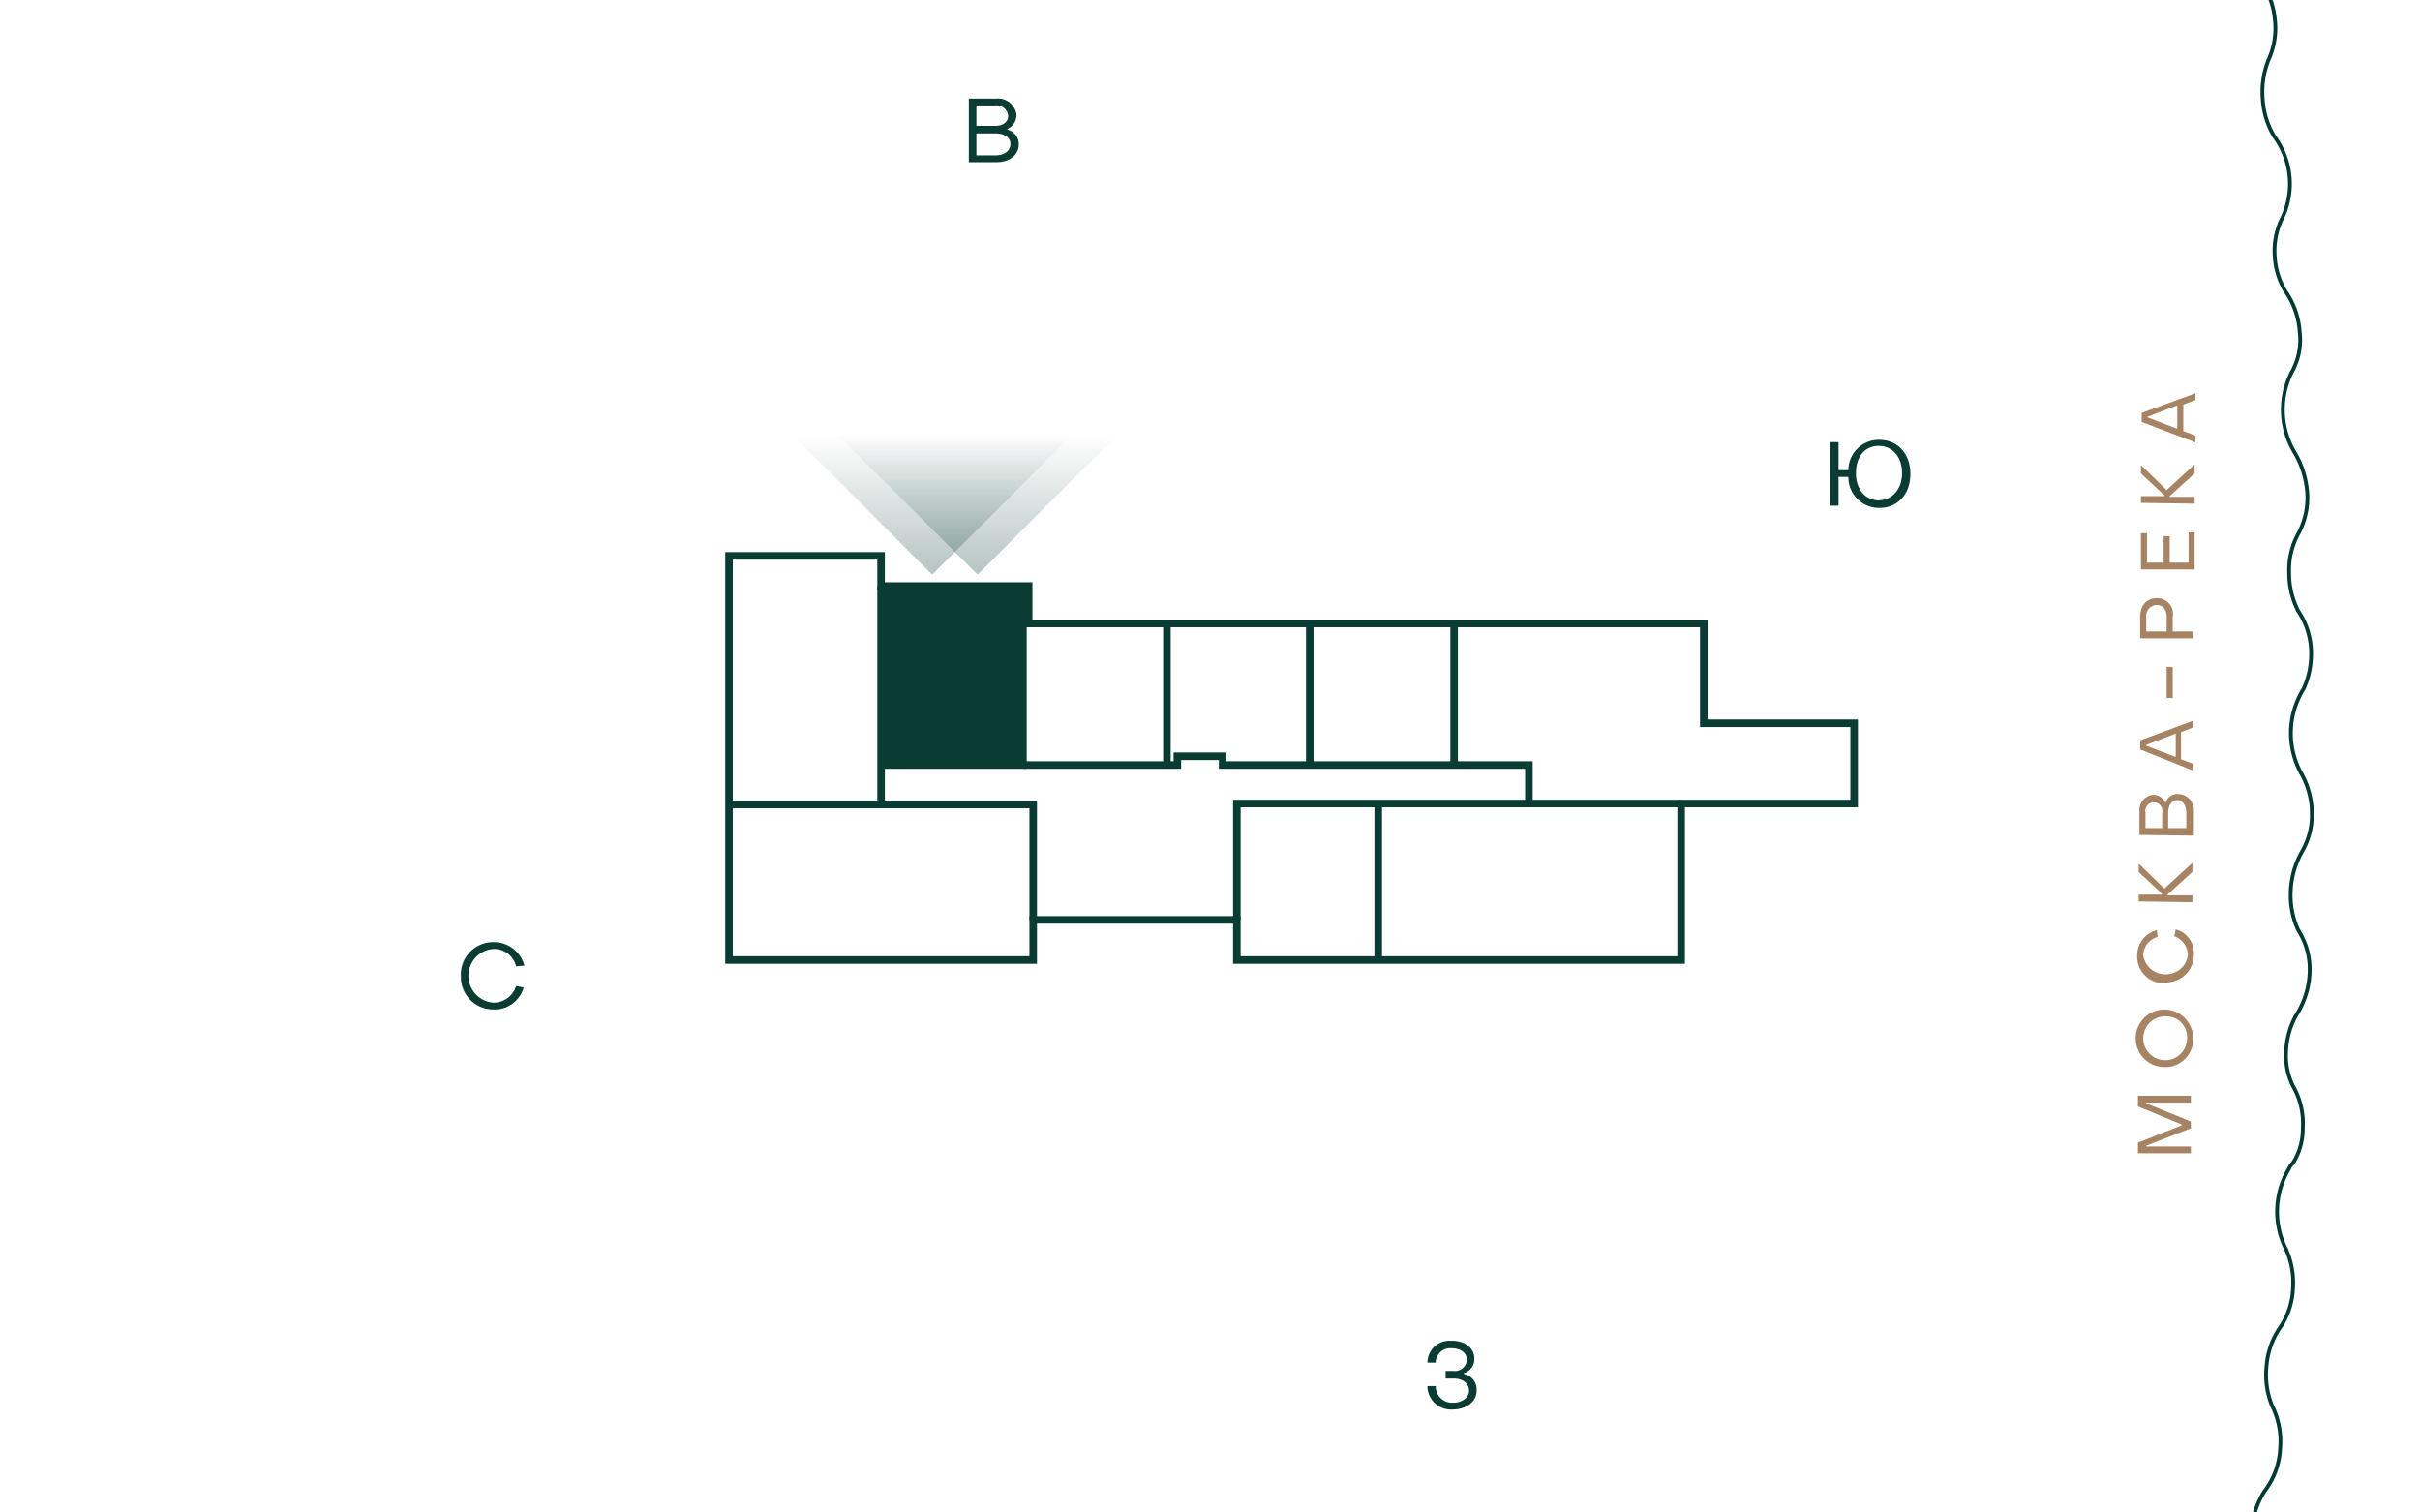 <svg xmlns="http://www.w3.org/2000/svg" xmlns:xlink="http://www.w3.org/1999/xlink" viewBox="0 0 320 200">
  <defs>
    <style>
      .cls-1, .cls-4, .cls-8 {
        fill: none;
      }

      .cls-2 {
        fill: #0a3c33;
      }

      .cls-3 {
        clip-path: url(#clip-path);
      }

      .cls-4 {
        stroke: #003a31;
        stroke-linejoin: round;
        stroke-width: 0.5px;
      }

      .cls-5 {
        fill: #a68463;
      }

      .cls-6 {
        clip-path: url(#clip-path-2);
      }

      .cls-7 {
        clip-path: url(#clip-path-3);
      }

      .cls-8 {
        stroke: #0a3c33;
        stroke-miterlimit: 10;
      }

      .cls-9 {
        fill: url(#linear-gradient);
      }

      .cls-10 {
        fill: url(#linear-gradient-2);
      }
    </style>
    <clipPath id="clip-path">
      <rect class="cls-1" width="320" height="200"/>
    </clipPath>
    <clipPath id="clip-path-2">
      <rect class="cls-1" y="421.451" width="320" height="200"/>
    </clipPath>
    <clipPath id="clip-path-3">
      <rect class="cls-1" y="212.044" width="320" height="200"/>
    </clipPath>
    <linearGradient id="linear-gradient" x1="-2619.341" y1="1025.575" x2="-2619.341" y2="1044.075" gradientTransform="matrix(-1, 0, 0, 1, -2490.076, -968.086)" gradientUnits="userSpaceOnUse">
      <stop offset="0" stop-color="#0a3c33" stop-opacity="0"/>
      <stop offset="1" stop-color="#0a3c33" stop-opacity="0.3"/>
    </linearGradient>
    <linearGradient id="linear-gradient-2" x1="-2613.341" y1="1025.575" x2="-2613.341" y2="1044.075" xlink:href="#linear-gradient"/>
  </defs>
  <g id="компас">
    <path class="cls-2" d="M60.949,129.082a4.273,4.273,0,0,1,4.1-4.5h.3a4.171,4.171,0,0,1,4,3.1l-1.1.1a3.009,3.009,0,0,0-3-2.3,3.559,3.559,0,0,0,0,7.1,3.121,3.121,0,0,0,3-2.2l1,.2a3.967,3.967,0,0,1-4,2.9,4.268,4.268,0,0,1-4.3-4.3Z"/>
    <path class="cls-2" d="M244.412,63.063h-1.3v3.8h-1.1v-8.4h1.1v3.7h1.3a4.012,4.012,0,0,1,4-4h.1c2.4,0,4.1,1.8,4.1,4.5s-1.7,4.5-4.1,4.5a4.055,4.055,0,0,1-4.1-4.1Zm7.1-.5c0-2.2-1.3-3.6-3.1-3.6s-3,1.4-3,3.6,1.3,3.6,3,3.6S251.512,64.763,251.512,62.563Z"/>
    <path class="cls-2" d="M188.755,183.285h1.1a2.135,2.135,0,0,0,2.1,2.2h.2c1.2,0,2.1-.7,2.1-1.6s-.8-1.6-2-1.6h-1.1v-1h1.1a1.556,1.556,0,0,0,1.7-1.4v-.1c0-.9-.8-1.5-2-1.5a1.917,1.917,0,0,0-2.1,1.7v.2h-1.1a2.9,2.9,0,0,1,2.9-2.9h.3c1.7,0,3,.9,3,2.4a1.95,1.95,0,0,1-1.4,1.9v.1a2.08,2.08,0,0,1,1.7,2.2c0,1.5-1.4,2.5-3.2,2.5a3.123,3.123,0,0,1-3.3-2.9Z"/>
    <path class="cls-2" d="M128.009,13.041h3.7a2.446,2.446,0,0,1,2.7,2.1v.1a1.975,1.975,0,0,1-1.2,1.8v.1a1.96,1.96,0,0,1,1.5,2c0,1.3-1.2,2.3-2.9,2.3h-3.7v-8.4Zm3.6,3.6c1,0,1.7-.5,1.7-1.3a1.518,1.518,0,0,0-1.7-1.4h-2.5v2.7Zm0,3.9c1.2,0,2-.6,2-1.5s-.8-1.4-2-1.4h-2.5v2.9Z"/>
  </g>
  <g id="река">
    <g class="cls-3">
      <path class="cls-4" d="M198.3,541.7a11.2,11.2,0,0,0,5.7-10.8,10.192,10.192,0,0,1,1.3-5.1,11.22,11.22,0,0,1,3.7-4.4,10.734,10.734,0,0,0,3.4-4.2,11.517,11.517,0,0,0,1-5.8,10.7,10.7,0,0,1,1-5.3,11.691,11.691,0,0,1,3.4-4.2,3.039,3.039,0,0,1,.7-.5,9.026,9.026,0,0,0,2.9-4,11.462,11.462,0,0,0,.9-5.8,9.638,9.638,0,0,1,.9-4.7,11.78,11.78,0,0,1,2.9-4,10.725,10.725,0,0,0,4.4-10.6,11.906,11.906,0,0,1,4.3-9.7,10.367,10.367,0,0,0,3.1-4.3,11.352,11.352,0,0,0,.6-5.8,11.915,11.915,0,0,1,.6-5.3,11.153,11.153,0,0,1,3-4.4,1.794,1.794,0,0,1,.7-.5,8.505,8.505,0,0,0,2.6-4.1,10.512,10.512,0,0,0,.5-5.8,9.389,9.389,0,0,1,.5-4.7,11.055,11.055,0,0,1,2.8-4.3,10.958,10.958,0,0,0,3.3-4.9,9.931,9.931,0,0,0,.3-5.9,9.877,9.877,0,0,1,.6-5.1,11.714,11.714,0,0,1,3.1-4.8,10.1,10.1,0,0,0,2.8-4.5,10.418,10.418,0,0,0,.2-5.8,10.991,10.991,0,0,1,3-9.9l.6-.6a8.755,8.755,0,0,0,2.4-4.3,10.4,10.4,0,0,0,.1-5.8,9.33,9.33,0,0,1,.2-4.7,11.379,11.379,0,0,1,2.4-4.3,10.8,10.8,0,0,0,3-11,9.782,9.782,0,0,1,.2-5.1,10.506,10.506,0,0,1,2.8-4.9,10.388,10.388,0,0,0,2.5-4.6,11.406,11.406,0,0,0-.1-5.8,10.578,10.578,0,0,1-.1-5.3,11.067,11.067,0,0,1,2.4-4.7l.6-.6a9.028,9.028,0,0,0,2.1-4.4h0a11.777,11.777,0,0,0-.3-5.9,10.985,10.985,0,0,1,0-5.1,11.266,11.266,0,0,1,2.5-5,10.372,10.372,0,0,0,2.3-4.7,10.062,10.062,0,0,0-.4-5.7,11.828,11.828,0,0,1-.3-5.3,10.564,10.564,0,0,1,2.2-4.8c.2-.2.4-.5.6-.6a9.077,9.077,0,0,0,1.9-4.5,10.512,10.512,0,0,0-.5-5.8,9.338,9.338,0,0,1-.3-4.7,10.586,10.586,0,0,1,1.9-4.5,10.662,10.662,0,0,0,1.8-11.2,10.982,10.982,0,0,1-.4-5.1,10.626,10.626,0,0,1,2.2-5.1,9.543,9.543,0,0,0,1.9-4.9,10.216,10.216,0,0,0-.8-5.7,10.937,10.937,0,0,1,1.3-10.2,3.039,3.039,0,0,0,.5-.7,9.078,9.078,0,0,0,1.6-4.6,11.084,11.084,0,0,0-.9-5.7,9.433,9.433,0,0,1-.6-4.7,10.682,10.682,0,0,1,1.7-4.8,9.973,9.973,0,0,0,2-5.5,10.6,10.6,0,0,0-1.1-5.8,10.927,10.927,0,0,1-.7-5.1,10.33,10.33,0,0,1,1.9-5.3,9.862,9.862,0,0,0,1.6-5,10.837,10.837,0,0,0-1.1-5.6,11.057,11.057,0,0,1,.6-10.3,1.794,1.794,0,0,1,.5-.7,8.447,8.447,0,0,0,1.3-4.6,9.883,9.883,0,0,0-1.3-5.6,9.047,9.047,0,0,1-.9-4.6,10.643,10.643,0,0,1,1.3-4.7,11.245,11.245,0,0,0,1.8-5.6,9.594,9.594,0,0,0-1.5-5.7,10.928,10.928,0,0,1-1-5,11.544,11.544,0,0,1,1.5-5.4,9.576,9.576,0,0,0,1.3-5,10.838,10.838,0,0,0-1.5-5.5,11.038,11.038,0,0,1,0-10.3,4.348,4.348,0,0,1,.4-.7,11.041,11.041,0,0,0,1-4.7,9.987,9.987,0,0,0-1.7-5.6,10.843,10.843,0,0,1-1.2-5,10.06,10.06,0,0,1,1.3-5.4,10.014,10.014,0,0,0,1.1-5.1,12.193,12.193,0,0,0-1.7-5.5,11.047,11.047,0,0,1-.5-10.3c.1-.3.3-.5.4-.8a8.55,8.55,0,0,0,.8-4.7,10.693,10.693,0,0,0-1.9-5.5,9.914,9.914,0,0,1-1.4-4.5,9.756,9.756,0,0,1,.8-4.8,10.555,10.555,0,0,0-.9-11.2,10.783,10.783,0,0,1-1.5-4.9,11.42,11.42,0,0,1,.9-5.5,9.928,9.928,0,0,0,.7-5.1,10.26,10.26,0,0,0-2.1-5.3,11.322,11.322,0,0,1-1.9-5,10.692,10.692,0,0,1,.7-5.3,2.994,2.994,0,0,1,.4-.8,8.743,8.743,0,0,0,.5-4.8,10.05,10.05,0,0,0-2.2-5.3,9.887,9.887,0,0,1-1.7-4.4,10.594,10.594,0,0,1,.5-5,10.4,10.4,0,0,0,.7-5.8,11.017,11.017,0,0,0-2.4-5.4,10.413,10.413,0,0,1-1.8-4.8,10.71,10.71,0,0,1,.6-5.6,9.279,9.279,0,0,0,.4-5.2,11.287,11.287,0,0,0-2.4-5.2,11.064,11.064,0,0,1-2.2-4.8,10.575,10.575,0,0,1,.4-5.3c.1-.3.2-.5.3-.8a8.724,8.724,0,0,0,.2-4.8,10.7,10.7,0,0,0-2.6-5.2,8.413,8.413,0,0,1-1.9-4.3,11.572,11.572,0,0,1,.1-4.9,10.763,10.763,0,0,0,.4-5.9,10.842,10.842,0,0,0-2.7-5.2,10.517,10.517,0,0,1-2.1-4.7,11.759,11.759,0,0,1,.2-5.6,10.189,10.189,0,0,0,.1-5.2,10.648,10.648,0,0,0-2.7-5,10.733,10.733,0,0,1-2.5-4.7,11.854,11.854,0,0,1,0-5.3,6.89,6.89,0,0,1,.3-.8,10.16,10.16,0,0,0-.1-4.9h0a10.226,10.226,0,0,0-3-5.1,10.2,10.2,0,0,1-2.4-4.6,10.641,10.641,0,0,1,0-5.6,9.22,9.22,0,0,0-.2-5.2,10.383,10.383,0,0,0-3-4.9,10.793,10.793,0,0,1-2.7-4.6,10.594,10.594,0,0,1-.2-5.3,1.884,1.884,0,0,1,.2-.8,9.149,9.149,0,0,0-.4-4.9,10.566,10.566,0,0,0-3.1-4.9,8.941,8.941,0,0,1-2.4-4.1,11.678,11.678,0,0,1-.4-4.9,10.74,10.74,0,0,0-.2-5.9,10.958,10.958,0,0,0-3.3-4.9,11.175,11.175,0,0,1-2.7-4.4,10.72,10.72,0,0,1-.4-5.6,10.6,10.6,0,0,0-.5-5.3,10.66,10.66,0,0,0-3.3-4.8,11.5,11.5,0,0,1-3-4.5,11.915,11.915,0,0,1-.6-5.3,2.92,2.92,0,0,1,.2-.9,8.836,8.836,0,0,0-.7-4.8,10.794,10.794,0,0,0-3.4-4.7,10.537,10.537,0,0,1-2.7-3.9,11.108,11.108,0,0,1-.7-5.1,10.864,10.864,0,0,0-.7-5.9,10.461,10.461,0,0,0-3.6-4.7,10.814,10.814,0,0,1-3-4.3,11.955,11.955,0,0,1-.8-5.6,9.3,9.3,0,0,0-.9-5.2,11.563,11.563,0,0,0-3.6-4.6,10.81,10.81,0,0,1-3.3-4.3,12.111,12.111,0,0,1-.9-5.3c0-.3.1-.6.1-.9a8.865,8.865,0,0,0-1-4.8,10.363,10.363,0,0,0-3.8-4.5,9.02,9.02,0,0,1-2.9-3.8,11.7,11.7,0,0,1-1.1-4.9,10.887,10.887,0,0,0-1-5.9A11.319,11.319,0,0,0,206-327a10.652,10.652,0,0,1-3.2-4.1,10.913,10.913,0,0,1-1.2-5.6,10.47,10.47,0,0,0-1.2-5.2,11.04,11.04,0,0,0-3.9-4.4,12.856,12.856,0,0,1-3.6-4.1,11.857,11.857,0,0,1-1.3-5.3v-.9a10.153,10.153,0,0,0-1.3-4.8,10,10,0,0,0-4.1-4.3,8.562,8.562,0,0,1-3.2-3.6,10.84,10.84,0,0,1-1.4-5.8"/>
    </g>
    <g>
      <path class="cls-5" d="M282.7,152.5v-1.4l5.8-2.3v-.1l-5.8-2.4v-1.4h7v.9h-5.9v.1l5.9,2.4v.9l-5.9,2.3v.1h5.9v.9Z"/>
      <path class="cls-5" d="M286.2,141.1a3.8,3.8,0,1,1,3.8-3.8h0a3.673,3.673,0,0,1-3.5,3.8Zm0-6.7a2.9,2.9,0,1,0,3,2.9,2.738,2.738,0,0,0-2.7-2.9Z"/>
      <path class="cls-5" d="M286.3,130a3.5,3.5,0,0,1-3.7-3.4v-.3a3.423,3.423,0,0,1,2.6-3.3l.1.9a2.553,2.553,0,0,0-1.9,2.4,2.958,2.958,0,0,0,3.4,2.5,2.866,2.866,0,0,0,2.5-2.5,2.674,2.674,0,0,0-1.8-2.5l.2-.9a3.223,3.223,0,0,1,2.4,3.3,3.652,3.652,0,0,1-3.5,3.7A.367.367,0,0,1,286.3,130Z"/>
      <path class="cls-5" d="M282.8,119.2v-.9h3.1v-.1l-3.1-2.9v-1.1l3.4,3.3,3.7-3.4v1.2l-3.3,3v.1h3.3v.9Z"/>
      <path class="cls-5" d="M282.9,110.4v-3.1a2.017,2.017,0,0,1,1.8-2.2h.1a1.751,1.751,0,0,1,1.5,1h.1a1.556,1.556,0,0,1,1.7-1.1,2.138,2.138,0,0,1,2,2.3v3.2Zm3-2.9a1.132,1.132,0,1,0-2.2,0v2h2.2Zm3.2,0c0-1-.5-1.7-1.2-1.7s-1.2.7-1.2,1.7v2h2.4v-2Z"/>
      <path class="cls-5" d="M283,99.1V97.9l7-2.6v.9l-1.6.6v3.6l1.6.6v.9Zm4.7-2.1-3.9,1.5v.1l3.9,1.5Z"/>
      <path class="cls-5" d="M286.5,92.3V88.2h.8v4.1Z"/>
      <path class="cls-5" d="M283,84.4V81.6c0-1.5.8-2.5,2.2-2.5a2.076,2.076,0,0,1,2.1,2.5v1.9H290v.9Zm3.5-2.8c0-1-.5-1.6-1.3-1.6a1.427,1.427,0,0,0-1.4,1.6v1.9h2.7V81.6Z"/>
      <path class="cls-5" d="M283.1,75.3V70.5h.8v3.9h2.2V70.9h.8v3.5h2.5v-4h.8v4.9Z"/>
      <path class="cls-5" d="M283.1,66.5v-.9h3.1v-.1l-3.1-2.9V61.5l3.4,3.3,3.7-3.4v1.2l-3.3,3v.1h3.3v.9Z"/>
      <path class="cls-5" d="M283.2,55.8V54.6l7.1-2.6v.9l-1.6.6V57l1.6.6v.9Zm4.7-2.2L284,55.1v.1l3.9,1.5Z"/>
    </g>
    <g class="cls-6">
      <path class="cls-4" d="M198.3,963.151a11.2,11.2,0,0,0,5.7-10.8,10.192,10.192,0,0,1,1.3-5.1,11.22,11.22,0,0,1,3.7-4.4,10.734,10.734,0,0,0,3.4-4.2,11.517,11.517,0,0,0,1-5.8,10.7,10.7,0,0,1,1-5.3,11.691,11.691,0,0,1,3.4-4.2,3.039,3.039,0,0,1,.7-.5,9.026,9.026,0,0,0,2.9-4,11.462,11.462,0,0,0,.9-5.8,9.638,9.638,0,0,1,.9-4.7,11.78,11.78,0,0,1,2.9-4,10.725,10.725,0,0,0,4.4-10.6,11.906,11.906,0,0,1,4.3-9.7,10.367,10.367,0,0,0,3.1-4.3,11.352,11.352,0,0,0,.6-5.8,11.915,11.915,0,0,1,.6-5.3,11.153,11.153,0,0,1,3-4.4,1.794,1.794,0,0,1,.7-.5,8.505,8.505,0,0,0,2.6-4.1,10.512,10.512,0,0,0,.5-5.8,9.389,9.389,0,0,1,.5-4.7,11.055,11.055,0,0,1,2.8-4.3,10.958,10.958,0,0,0,3.3-4.9,9.931,9.931,0,0,0,.3-5.9,9.877,9.877,0,0,1,.6-5.1,11.714,11.714,0,0,1,3.1-4.8,10.1,10.1,0,0,0,2.8-4.5,10.418,10.418,0,0,0,.2-5.8,10.991,10.991,0,0,1,3-9.9l.6-.6a8.755,8.755,0,0,0,2.4-4.3,10.4,10.4,0,0,0,.1-5.8,9.33,9.33,0,0,1,.2-4.7,11.379,11.379,0,0,1,2.4-4.3,10.8,10.8,0,0,0,3-11,9.782,9.782,0,0,1,.2-5.1,10.506,10.506,0,0,1,2.8-4.9,10.388,10.388,0,0,0,2.5-4.6,11.406,11.406,0,0,0-.1-5.8,10.578,10.578,0,0,1-.1-5.3,11.067,11.067,0,0,1,2.4-4.7l.6-.6a9.028,9.028,0,0,0,2.1-4.4h0a11.777,11.777,0,0,0-.3-5.9,10.985,10.985,0,0,1,0-5.1,11.266,11.266,0,0,1,2.5-5,10.372,10.372,0,0,0,2.3-4.7,10.062,10.062,0,0,0-.4-5.7,11.828,11.828,0,0,1-.3-5.3,10.564,10.564,0,0,1,2.2-4.8c.2-.2.4-.5.6-.6a9.077,9.077,0,0,0,1.9-4.5,10.512,10.512,0,0,0-.5-5.8,9.338,9.338,0,0,1-.3-4.7,10.586,10.586,0,0,1,1.9-4.5,10.662,10.662,0,0,0,1.8-11.2,10.982,10.982,0,0,1-.4-5.1,10.626,10.626,0,0,1,2.2-5.1,9.543,9.543,0,0,0,1.9-4.9,10.216,10.216,0,0,0-.8-5.7,10.937,10.937,0,0,1,1.3-10.2,3.039,3.039,0,0,0,.5-.7,9.078,9.078,0,0,0,1.6-4.6,11.084,11.084,0,0,0-.9-5.7,9.433,9.433,0,0,1-.6-4.7,10.682,10.682,0,0,1,1.7-4.8,9.973,9.973,0,0,0,2-5.5,10.6,10.6,0,0,0-1.1-5.8,10.927,10.927,0,0,1-.7-5.1,10.33,10.33,0,0,1,1.9-5.3,9.862,9.862,0,0,0,1.6-5,10.837,10.837,0,0,0-1.1-5.6,11.057,11.057,0,0,1,.6-10.3,1.794,1.794,0,0,1,.5-.7,8.447,8.447,0,0,0,1.3-4.6,9.883,9.883,0,0,0-1.3-5.6,9.047,9.047,0,0,1-.9-4.6,10.643,10.643,0,0,1,1.3-4.7,11.245,11.245,0,0,0,1.8-5.6,9.594,9.594,0,0,0-1.5-5.7,10.928,10.928,0,0,1-1-5,11.544,11.544,0,0,1,1.5-5.4,9.576,9.576,0,0,0,1.3-5,10.838,10.838,0,0,0-1.5-5.5,11.038,11.038,0,0,1,0-10.3,4.348,4.348,0,0,1,.4-.7,11.041,11.041,0,0,0,1-4.7,9.987,9.987,0,0,0-1.7-5.6,10.843,10.843,0,0,1-1.2-5,10.06,10.06,0,0,1,1.3-5.4,10.014,10.014,0,0,0,1.1-5.1,12.193,12.193,0,0,0-1.7-5.5,11.047,11.047,0,0,1-.5-10.3c.1-.3.3-.5.4-.8a8.55,8.55,0,0,0,.8-4.7,10.693,10.693,0,0,0-1.9-5.5,9.914,9.914,0,0,1-1.4-4.5,9.756,9.756,0,0,1,.8-4.8,10.555,10.555,0,0,0-.9-11.2,10.783,10.783,0,0,1-1.5-4.9,11.42,11.42,0,0,1,.9-5.5,9.928,9.928,0,0,0,.7-5.1,10.26,10.26,0,0,0-2.1-5.3,11.322,11.322,0,0,1-1.9-5,10.692,10.692,0,0,1,.7-5.3,2.994,2.994,0,0,1,.4-.8,8.743,8.743,0,0,0,.5-4.8,10.05,10.05,0,0,0-2.2-5.3,9.887,9.887,0,0,1-1.7-4.4,10.594,10.594,0,0,1,.5-5,10.4,10.4,0,0,0,.7-5.8,11.017,11.017,0,0,0-2.4-5.4,10.413,10.413,0,0,1-1.8-4.8,10.71,10.71,0,0,1,.6-5.6,9.279,9.279,0,0,0,.4-5.2,11.287,11.287,0,0,0-2.4-5.2,11.064,11.064,0,0,1-2.2-4.8,10.575,10.575,0,0,1,.4-5.3c.1-.3.2-.5.3-.8a8.724,8.724,0,0,0,.2-4.8,10.7,10.7,0,0,0-2.6-5.2,8.413,8.413,0,0,1-1.9-4.3,11.572,11.572,0,0,1,.1-4.9,10.9,10.9,0,0,0-2.3-11.1,10.517,10.517,0,0,1-2.1-4.7,11.759,11.759,0,0,1,.2-5.6,10.189,10.189,0,0,0,.1-5.2,10.648,10.648,0,0,0-2.7-5,10.733,10.733,0,0,1-2.5-4.7,11.854,11.854,0,0,1,0-5.3,6.89,6.89,0,0,1,.3-.8,10.16,10.16,0,0,0-.1-4.9h0a10.226,10.226,0,0,0-3-5.1,10.2,10.2,0,0,1-2.4-4.6,10.641,10.641,0,0,1,0-5.6,9.22,9.22,0,0,0-.2-5.2,10.383,10.383,0,0,0-3-4.9,10.793,10.793,0,0,1-2.7-4.6,10.594,10.594,0,0,1-.2-5.3,1.884,1.884,0,0,1,.2-.8,9.149,9.149,0,0,0-.4-4.9,10.566,10.566,0,0,0-3.1-4.9,8.941,8.941,0,0,1-2.4-4.1,11.678,11.678,0,0,1-.4-4.9,10.74,10.74,0,0,0-.2-5.9,10.958,10.958,0,0,0-3.3-4.9,11.175,11.175,0,0,1-2.7-4.4,10.72,10.72,0,0,1-.4-5.6,11.088,11.088,0,0,0-3.8-10.1,11.5,11.5,0,0,1-3-4.5,11.915,11.915,0,0,1-.6-5.3,2.92,2.92,0,0,1,.2-.9,8.836,8.836,0,0,0-.7-4.8,10.794,10.794,0,0,0-3.4-4.7,10.537,10.537,0,0,1-2.7-3.9,11.108,11.108,0,0,1-.7-5.1,10.864,10.864,0,0,0-.7-5.9,10.461,10.461,0,0,0-3.6-4.7,10.814,10.814,0,0,1-3-4.3,11.955,11.955,0,0,1-.8-5.6,9.3,9.3,0,0,0-.9-5.2,11.563,11.563,0,0,0-3.6-4.6,10.81,10.81,0,0,1-3.3-4.3,12.111,12.111,0,0,1-.9-5.3c0-.3.1-.6.1-.9a8.865,8.865,0,0,0-1-4.8,10.363,10.363,0,0,0-3.8-4.5,9.02,9.02,0,0,1-2.9-3.8,11.7,11.7,0,0,1-1.1-4.9,10.887,10.887,0,0,0-1-5.9,11.319,11.319,0,0,0-3.9-4.5,10.652,10.652,0,0,1-3.2-4.1,10.913,10.913,0,0,1-1.2-5.6,10.47,10.47,0,0,0-1.2-5.2,11.04,11.04,0,0,0-3.9-4.4,12.856,12.856,0,0,1-3.6-4.1,11.857,11.857,0,0,1-1.3-5.3v-.9a10.153,10.153,0,0,0-1.3-4.8,10,10,0,0,0-4.1-4.3,8.562,8.562,0,0,1-3.2-3.6,10.84,10.84,0,0,1-1.4-5.8"/>
    </g>
    <g class="cls-7">
      <path class="cls-4" d="M198.3,753.744a11.2,11.2,0,0,0,5.7-10.8,10.192,10.192,0,0,1,1.3-5.1,11.22,11.22,0,0,1,3.7-4.4,10.734,10.734,0,0,0,3.4-4.2,11.517,11.517,0,0,0,1-5.8,10.7,10.7,0,0,1,1-5.3,11.691,11.691,0,0,1,3.4-4.2,3.039,3.039,0,0,1,.7-.5,9.026,9.026,0,0,0,2.9-4,11.462,11.462,0,0,0,.9-5.8,9.638,9.638,0,0,1,.9-4.7,11.78,11.78,0,0,1,2.9-4,10.725,10.725,0,0,0,4.4-10.6,11.906,11.906,0,0,1,4.3-9.7,10.367,10.367,0,0,0,3.1-4.3,11.352,11.352,0,0,0,.6-5.8,11.915,11.915,0,0,1,.6-5.3,11.153,11.153,0,0,1,3-4.4,1.794,1.794,0,0,1,.7-.5,8.505,8.505,0,0,0,2.6-4.1,10.512,10.512,0,0,0,.5-5.8,9.389,9.389,0,0,1,.5-4.7,11.055,11.055,0,0,1,2.8-4.3,10.958,10.958,0,0,0,3.3-4.9,9.931,9.931,0,0,0,.3-5.9,9.877,9.877,0,0,1,.6-5.1,11.714,11.714,0,0,1,3.1-4.8,10.1,10.1,0,0,0,2.8-4.5,10.418,10.418,0,0,0,.2-5.8,10.991,10.991,0,0,1,3-9.9l.6-.6a8.755,8.755,0,0,0,2.4-4.3,10.4,10.4,0,0,0,.1-5.8,9.33,9.33,0,0,1,.2-4.7,11.379,11.379,0,0,1,2.4-4.3,10.8,10.8,0,0,0,3-11,9.782,9.782,0,0,1,.2-5.1,10.506,10.506,0,0,1,2.8-4.9,10.388,10.388,0,0,0,2.5-4.6,11.406,11.406,0,0,0-.1-5.8,10.578,10.578,0,0,1-.1-5.3,11.067,11.067,0,0,1,2.4-4.7l.6-.6a9.028,9.028,0,0,0,2.1-4.4h0a11.777,11.777,0,0,0-.3-5.9,10.985,10.985,0,0,1,0-5.1,11.266,11.266,0,0,1,2.5-5,10.372,10.372,0,0,0,2.3-4.7,10.062,10.062,0,0,0-.4-5.7,11.828,11.828,0,0,1-.3-5.3,10.564,10.564,0,0,1,2.2-4.8c.2-.2.4-.5.6-.6a9.077,9.077,0,0,0,1.9-4.5,10.512,10.512,0,0,0-.5-5.8,9.338,9.338,0,0,1-.3-4.7,10.586,10.586,0,0,1,1.9-4.5,10.662,10.662,0,0,0,1.8-11.2,10.982,10.982,0,0,1-.4-5.1,10.626,10.626,0,0,1,2.2-5.1,9.543,9.543,0,0,0,1.9-4.9,10.216,10.216,0,0,0-.8-5.7,10.937,10.937,0,0,1,1.3-10.2,3.039,3.039,0,0,0,.5-.7,9.078,9.078,0,0,0,1.6-4.6,11.084,11.084,0,0,0-.9-5.7,9.433,9.433,0,0,1-.6-4.7,10.682,10.682,0,0,1,1.7-4.8,9.973,9.973,0,0,0,2-5.5,10.6,10.6,0,0,0-1.1-5.8,10.927,10.927,0,0,1-.7-5.1,10.33,10.33,0,0,1,1.9-5.3,9.862,9.862,0,0,0,1.6-5,10.837,10.837,0,0,0-1.1-5.6,11.057,11.057,0,0,1,.6-10.3,1.794,1.794,0,0,1,.5-.7,8.447,8.447,0,0,0,1.3-4.6,9.883,9.883,0,0,0-1.3-5.6,9.047,9.047,0,0,1-.9-4.6,10.643,10.643,0,0,1,1.3-4.7,11.245,11.245,0,0,0,1.8-5.6,9.594,9.594,0,0,0-1.5-5.7,10.928,10.928,0,0,1-1-5,11.544,11.544,0,0,1,1.5-5.4,9.576,9.576,0,0,0,1.3-5,10.838,10.838,0,0,0-1.5-5.5,11.038,11.038,0,0,1,0-10.3,4.348,4.348,0,0,1,.4-.7,11.041,11.041,0,0,0,1-4.7,9.987,9.987,0,0,0-1.7-5.6,10.843,10.843,0,0,1-1.2-5,10.06,10.06,0,0,1,1.3-5.4,10.014,10.014,0,0,0,1.1-5.1,12.193,12.193,0,0,0-1.7-5.5,11.047,11.047,0,0,1-.5-10.3c.1-.3.3-.5.4-.8a8.55,8.55,0,0,0,.8-4.7,10.693,10.693,0,0,0-1.9-5.5,9.914,9.914,0,0,1-1.4-4.5,9.756,9.756,0,0,1,.8-4.8,10.555,10.555,0,0,0-.9-11.2,10.783,10.783,0,0,1-1.5-4.9,11.42,11.42,0,0,1,.9-5.5,9.928,9.928,0,0,0,.7-5.1,10.26,10.26,0,0,0-2.1-5.3,11.322,11.322,0,0,1-1.9-5,10.692,10.692,0,0,1,.7-5.3,2.994,2.994,0,0,1,.4-.8,8.743,8.743,0,0,0,.5-4.8,10.05,10.05,0,0,0-2.2-5.3,9.887,9.887,0,0,1-1.7-4.4,10.594,10.594,0,0,1,.5-5,10.4,10.4,0,0,0,.7-5.8,11.017,11.017,0,0,0-2.4-5.4,10.413,10.413,0,0,1-1.8-4.8,10.71,10.71,0,0,1,.6-5.6,9.279,9.279,0,0,0,.4-5.2,11.287,11.287,0,0,0-2.4-5.2,11.064,11.064,0,0,1-2.2-4.8,10.575,10.575,0,0,1,.4-5.3c.1-.3.2-.5.3-.8a8.724,8.724,0,0,0,.2-4.8,10.7,10.7,0,0,0-2.6-5.2,8.413,8.413,0,0,1-1.9-4.3,11.572,11.572,0,0,1,.1-4.9,10.9,10.9,0,0,0-2.3-11.1,10.517,10.517,0,0,1-2.1-4.7,11.759,11.759,0,0,1,.2-5.6,10.189,10.189,0,0,0,.1-5.2,10.648,10.648,0,0,0-2.7-5,10.733,10.733,0,0,1-2.5-4.7,11.854,11.854,0,0,1,0-5.3,6.89,6.89,0,0,1,.3-.8,10.16,10.16,0,0,0-.1-4.9h0a10.226,10.226,0,0,0-3-5.1,10.2,10.2,0,0,1-2.4-4.6,10.641,10.641,0,0,1,0-5.6,9.22,9.22,0,0,0-.2-5.2,10.383,10.383,0,0,0-3-4.9,10.793,10.793,0,0,1-2.7-4.6,10.594,10.594,0,0,1-.2-5.3,1.884,1.884,0,0,1,.2-.8,9.149,9.149,0,0,0-.4-4.9,10.566,10.566,0,0,0-3.1-4.9,8.941,8.941,0,0,1-2.4-4.1,11.678,11.678,0,0,1-.4-4.9,10.74,10.74,0,0,0-.2-5.9,10.958,10.958,0,0,0-3.3-4.9,11.175,11.175,0,0,1-2.7-4.4,10.72,10.72,0,0,1-.4-5.6,10.6,10.6,0,0,0-.5-5.3,10.66,10.66,0,0,0-3.3-4.8,11.5,11.5,0,0,1-3-4.5,11.915,11.915,0,0,1-.6-5.3,2.92,2.92,0,0,1,.2-.9,8.836,8.836,0,0,0-.7-4.8,10.794,10.794,0,0,0-3.4-4.7,10.537,10.537,0,0,1-2.7-3.9,11.108,11.108,0,0,1-.7-5.1,10.864,10.864,0,0,0-.7-5.9,10.461,10.461,0,0,0-3.6-4.7,10.814,10.814,0,0,1-3-4.3,11.955,11.955,0,0,1-.8-5.6,9.3,9.3,0,0,0-.9-5.2,11.563,11.563,0,0,0-3.6-4.6,10.81,10.81,0,0,1-3.3-4.3,12.111,12.111,0,0,1-.9-5.3c0-.3.1-.6.1-.9a8.865,8.865,0,0,0-1-4.8,10.363,10.363,0,0,0-3.8-4.5,9.02,9.02,0,0,1-2.9-3.8,11.7,11.7,0,0,1-1.1-4.9,10.887,10.887,0,0,0-1-5.9,11.319,11.319,0,0,0-3.9-4.5,10.652,10.652,0,0,1-3.2-4.1,10.913,10.913,0,0,1-1.2-5.6,10.47,10.47,0,0,0-1.2-5.2,11.04,11.04,0,0,0-3.9-4.4,12.856,12.856,0,0,1-3.6-4.1,11.857,11.857,0,0,1-1.3-5.3v-.9a10.153,10.153,0,0,0-1.3-4.8,10,10,0,0,0-4.1-4.3,8.562,8.562,0,0,1-3.2-3.6,10.84,10.84,0,0,1-1.4-5.8"/>
    </g>
  </g>
  <g id="план">
    <polygon class="cls-8" points="225.296 82.441 225.296 95.637 245.176 95.637 245.176 106.253 222.297 106.253 222.297 126.944 163.549 126.944 163.549 121.637 136.621 121.637 136.621 126.944 96.397 126.944 96.397 73.505 116.504 73.505 116.504 77.489 136.021 77.489 136.021 82.441 225.296 82.441"/>
    <polyline class="cls-8" points="96.397 106.385 136.621 106.385 136.621 121.637"/>
    <line class="cls-8" x1="116.504" y1="77.489" x2="116.504" y2="106.385"/>
    <polyline class="cls-8" points="136.021 82.441 135.264 82.441 135.264 101.159 116.504 101.159"/>
    <polyline class="cls-8" points="135.264 101.159 155.687 101.159 155.687 100 161.67 100 161.67 101.159 202.17 101.159 202.17 106.253 163.549 106.253 163.549 121.637"/>
    <line class="cls-8" x1="202.17" y1="106.253" x2="222.297" y2="106.253"/>
    <line class="cls-8" x1="192.28" y1="101.159" x2="192.28" y2="82.441"/>
    <line class="cls-8" x1="173.192" y1="101.159" x2="173.192" y2="82.441"/>
    <line class="cls-8" x1="154.302" y1="101.159" x2="154.302" y2="82.441"/>
    <line class="cls-8" x1="182.242" y1="106.253" x2="182.242" y2="126.944"/>
  </g>
  <g id="квартиры">
    <polygon class="cls-2" points="136.021 77.489 116.509 77.489 116.509 101.159 135.264 101.159 135.264 82.319 136.021 82.319 136.021 77.489"/>
  </g>
  <g id="треугольники">
    <g id="виды">
      <path class="cls-9" d="M110.765,57.489l18.5,18.5,18.5-18.5Z"/>
      <path class="cls-10" d="M104.765,57.489l18.5,18.5,18.5-18.5Z"/>
    </g>
  </g>
</svg>
